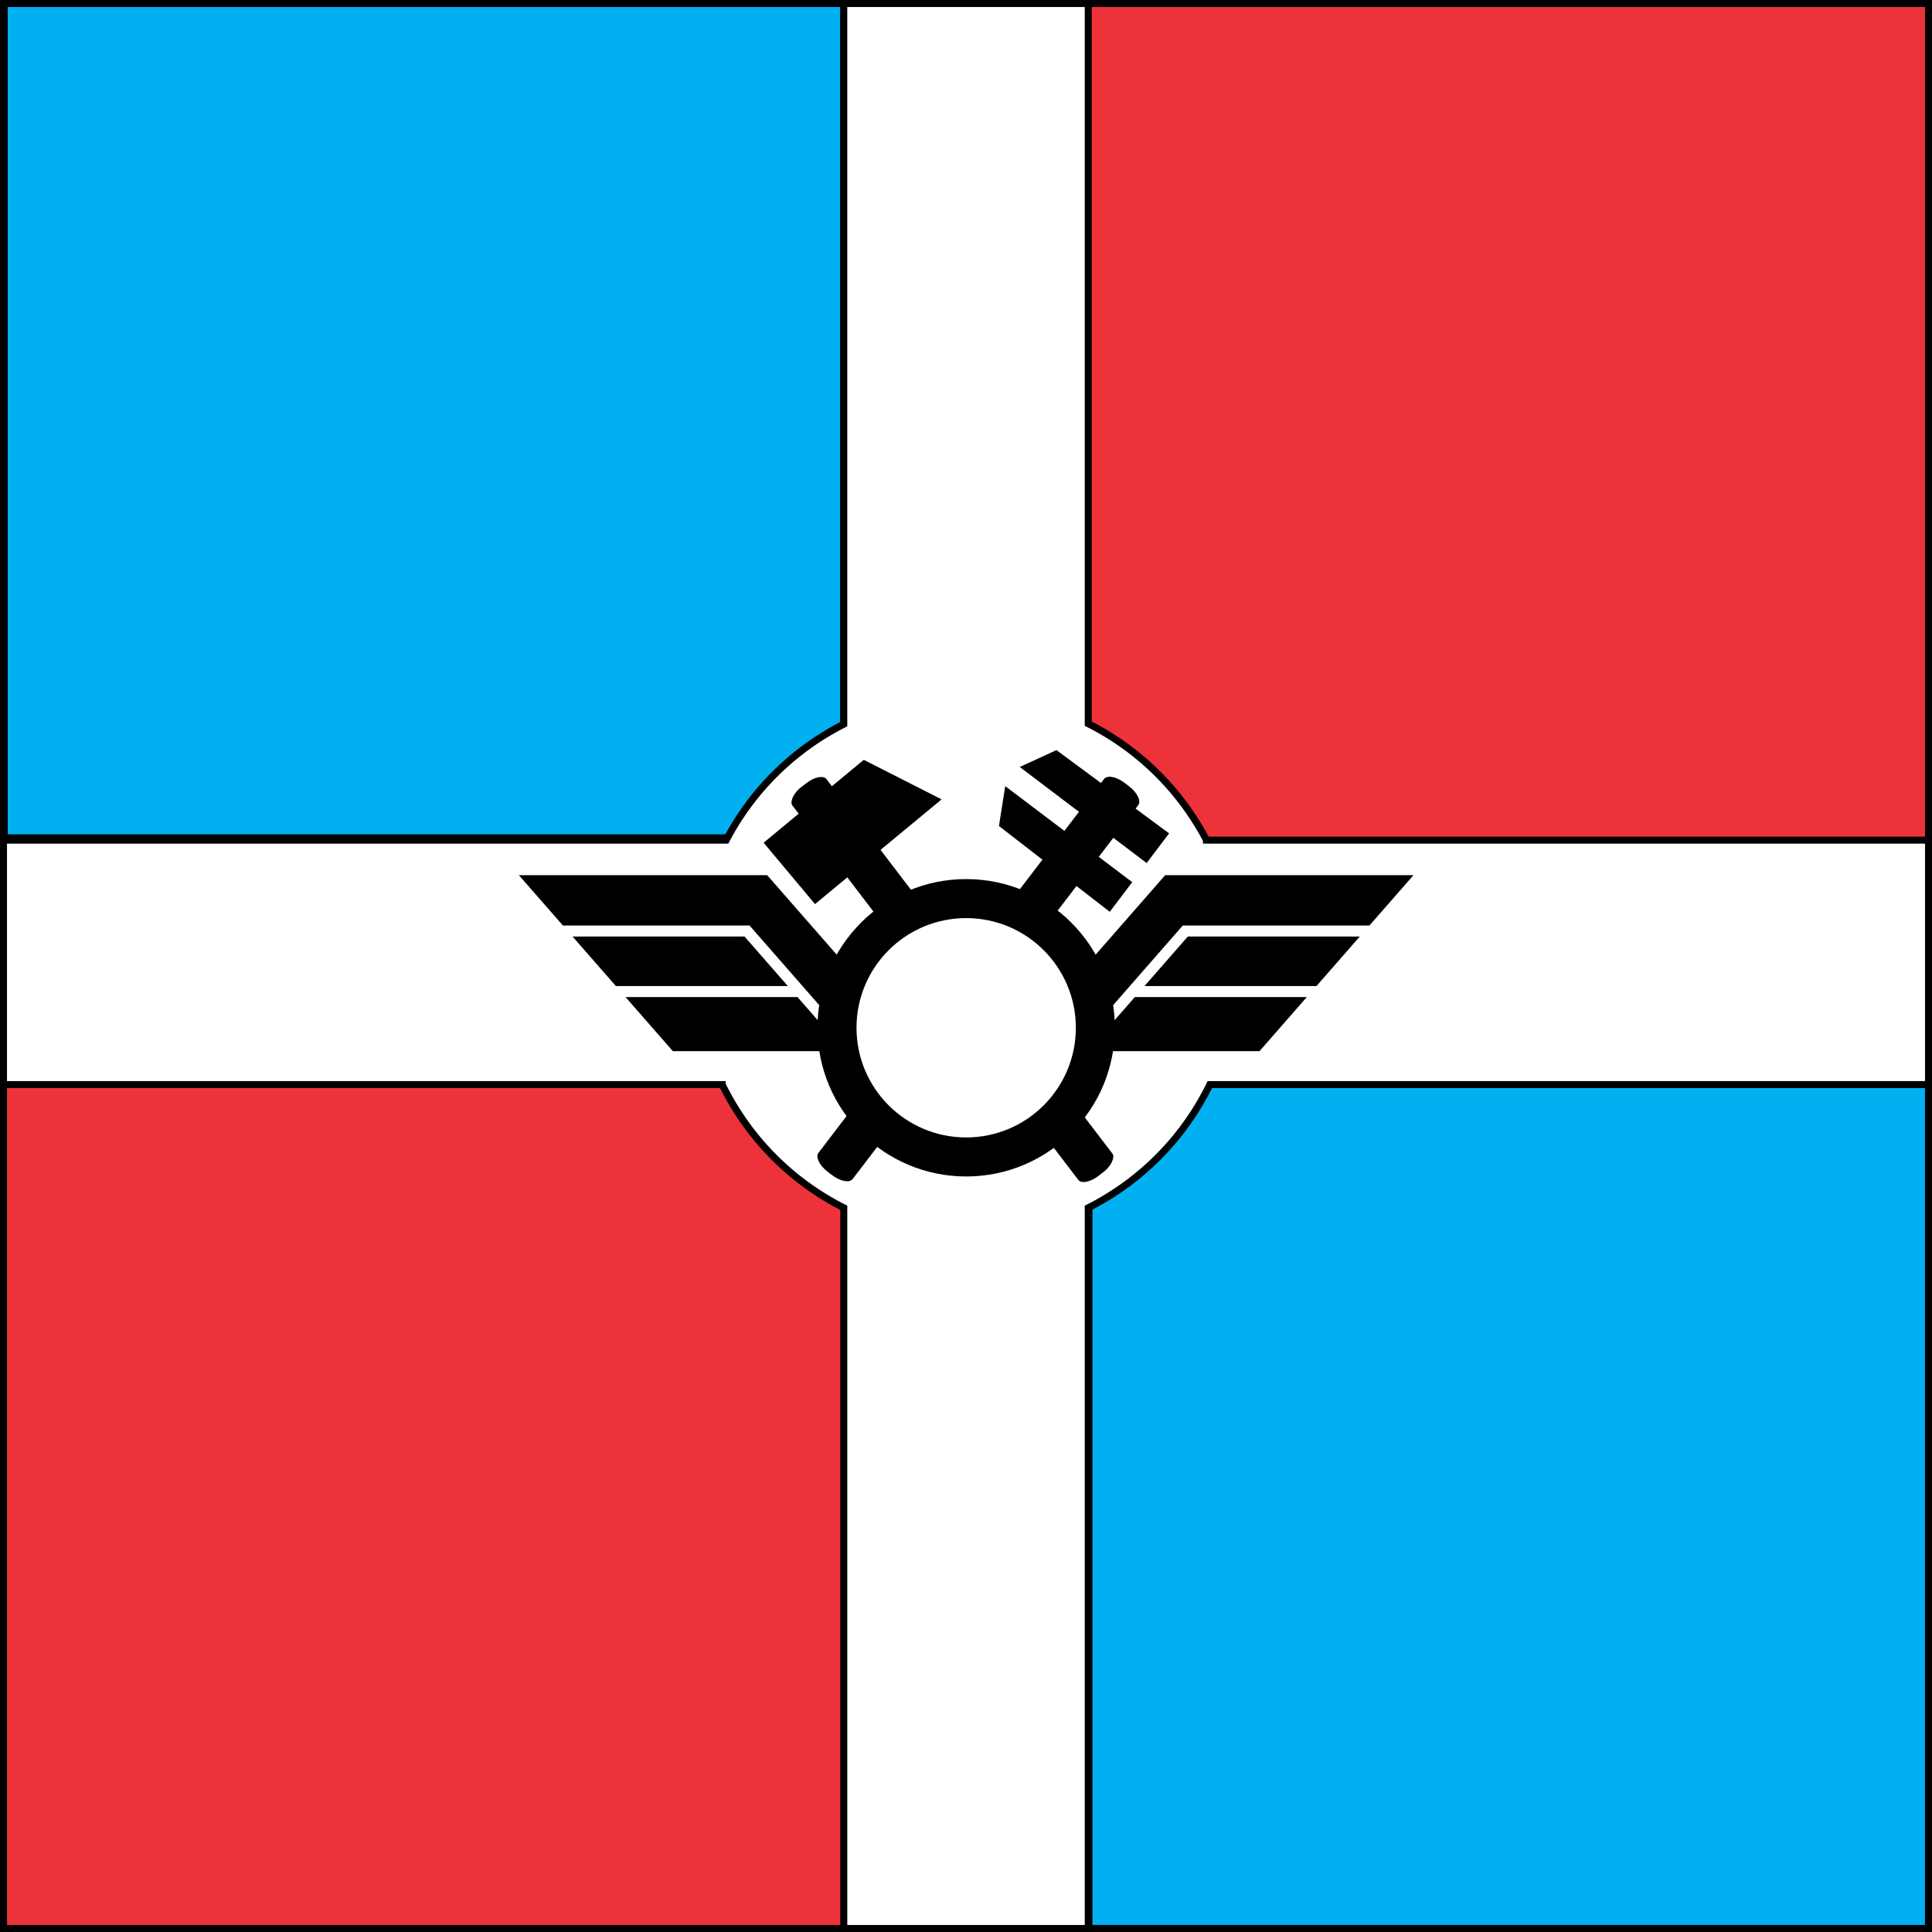 <?xml version="1.0" encoding="UTF-8"?>
<svg width="900" height="900" version="1.1" viewBox="0 0 900 900" xmlns="http://www.w3.org/2000/svg" xmlns:xlink="http://www.w3.org/1999/xlink">
 <rect x="0" y="0" width="900" height="900" fill="#333333" stroke="none"/>
 <g transform="translate(298.02 172.3)">
  <rect x="-296.39" y="-170.67" width="896.74" height="896.74" style="fill:#ed3239;stroke-width:3.26;stroke:#000"/>
  <rect x="-296.06" y="-170.67" width="391.11" height="388.66" style="fill:#01b0f1;stroke-width:3.26;stroke:#000"/>
  <rect x="209.24" y="332.93" width="391.1" height="393.12" style="fill:#01b0f1;stroke-width:3.279;stroke:#000"/>
  <path d="m95.045-170.67v335.73a126.47 126.47 0 0 0-54.773 54.002h-336.66v113.88h334.81a126.47 126.47 0 0 0 56.626 57.403v335.73h113.88v-335.73a126.47 126.47 0 0 0 56.626-57.403h334.81v-113.88h-336.35a126.47 126.47 0 0 0-55.085-54.244v-335.49z" style="fill:#fff;stroke-width:3.26;stroke:#000"/>
  <g transform="matrix(3.212 0 0 3.212 -364.43 -300.88)" style="stroke-width:.959">
   <g transform="translate(-.805 -.842)" style="stroke-width:.959">
    <g transform="matrix(.099 -.412 -.412 -.099 190.8 285.46)">
     <path class="cls-2" transform="translate(-76.417 -439.96)" d="m348.78 512.74 21.82 49.91 8.55-10.86-18.7-44.15z" style="stroke-width:2.266"/>
     <path class="cls-2" d="m264.85 76.052-11.67 5.1 19.7 43.74 13.76 1.1z"/>
    </g>
    <path transform="rotate(37.374)" d="m240.44 10.667h0.776c1.515 0 2.735 0.61 2.735 1.367v68.228c0 0.757-1.22 1.367-2.735 1.367h-0.776c-1.515 0-2.735-0.61-2.735-1.367v-68.228c0-0.757 1.22-1.367 2.735-1.367z" style="stroke-linejoin:round;stroke-width:1.535"/>
   </g>
   <g transform="translate(-.805)" style="stroke-width:.959">
    <path class="cls-2" d="m132.23 162.25 7.451 8.903 18.36-15.187-11.286-5.734z"/>
    <rect transform="matrix(-.795 .607 .607 .795 0 0)" x="-19.475" y="206.05" width="6.247" height="70.961" rx="2.624" ry="1.311"/>
   </g>
   <path id="a" d="m95.93 166.96 6.385 7.299h27.068l15.947 18.227h8.943l-22.332-25.525zm7.785 8.898 6.283 7.182h24.941l-6.283-7.182zm7.684 8.781 6.863 7.846h24.941l-6.863-7.846z"/>
   <use transform="matrix(-1 0 0 1 321.6 0)" style="stroke-width:.959" xlink:href="#a"/>
   <circle cx="160.8" cy="189.09" r="18.735" style="fill:#fff;stroke-width:5.66;stroke:#000"/>
  </g>
 </g>
</svg>
